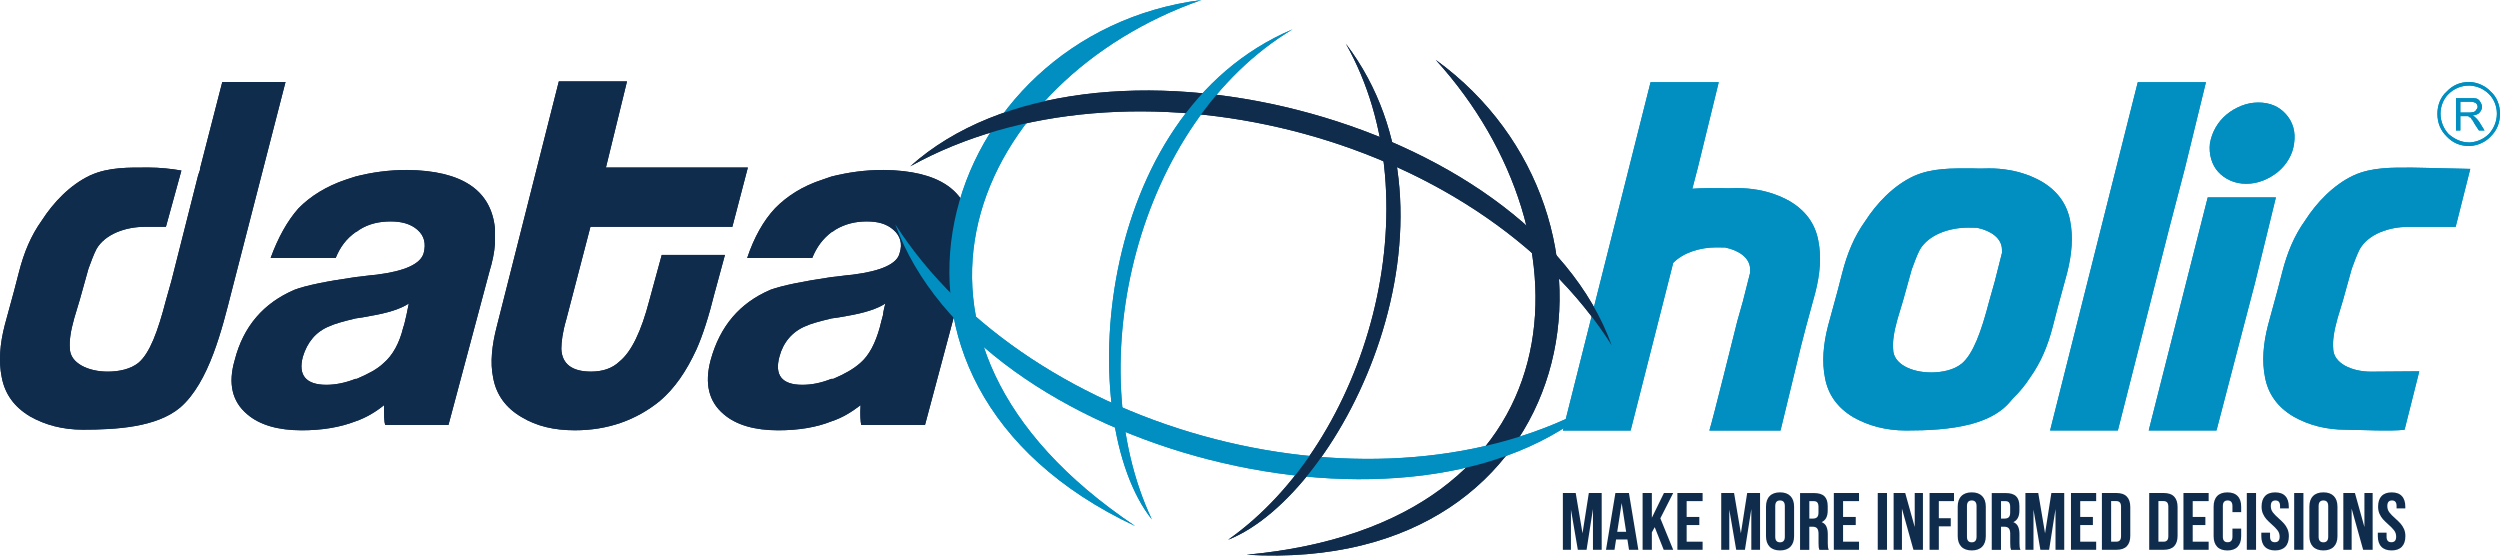 <svg width="306" height="68" viewBox="0 0 306 68" fill="none" xmlns="http://www.w3.org/2000/svg">
    <g clip-path="url(#clip0_105_403)">
        <path d="M108.147 20.803C105.87 20.803 103.822 21.095 101.773 21.607C101.393 21.752 101.091 21.827 100.71 21.974C98.206 22.779 96.311 24.025 94.87 25.491C93.43 27.03 92.291 29.081 91.456 31.571H99.419C99.95 30.252 100.71 29.228 101.77 28.421C101.923 28.349 102.073 28.274 102.226 28.129C103.439 27.397 104.729 27.102 106.095 27.102C107.461 27.102 108.521 27.394 109.357 28.129C110.189 28.861 110.495 29.812 110.114 30.986C109.812 32.305 107.838 33.184 104.349 33.624C103.439 33.696 102.603 33.844 101.77 33.916C98.281 34.428 95.778 34.943 94.337 35.455C90.545 37.066 88.117 39.923 86.978 44.096C86.221 46.954 86.751 49.152 88.572 50.691C90.087 52.009 92.363 52.669 95.248 52.669C97.751 52.669 99.95 52.301 101.77 51.57C103.136 51.13 104.274 50.398 105.334 49.592C105.259 50.763 105.334 51.642 105.409 52.009H113.223L118.23 33.257C118.611 32.01 118.761 30.911 118.838 29.812V27.982C118.458 23.293 114.894 20.875 108.144 20.803M108.069 38.602C107.916 39.189 107.766 39.7 107.688 40.068C107.158 41.974 106.398 43.509 105.259 44.464C104.427 45.196 103.364 45.783 101.998 46.37H101.77C100.48 46.882 99.344 47.102 98.206 47.102C95.703 47.102 94.792 45.93 95.4 43.66C95.855 41.901 96.993 40.583 98.587 39.926C99.195 39.634 100.255 39.339 101.773 38.974C102.303 38.902 102.911 38.827 103.594 38.682C105.793 38.315 107.386 37.803 108.371 37.144C108.296 37.436 108.144 37.951 108.069 38.61"
              fill="#102C4D"/>
        <path d="M49.815 20.803C47.616 20.803 45.49 21.095 43.519 21.607C43.139 21.752 42.761 21.827 42.381 21.974C39.952 22.779 37.982 24.025 36.541 25.491C35.175 27.03 34.037 29.081 33.127 31.571H41.09C41.62 30.252 42.381 29.228 43.516 28.421C43.669 28.349 43.822 28.274 43.971 28.129C45.109 27.397 46.397 27.102 47.838 27.102C49.129 27.102 50.267 27.394 51.099 28.129C51.932 28.861 52.163 29.812 51.857 30.986C51.477 32.305 49.581 33.184 46.092 33.624C45.181 33.696 44.271 33.844 43.513 33.916C39.949 34.428 37.446 34.943 36.08 35.455C32.288 37.066 29.785 39.923 28.724 44.096C27.892 46.954 28.422 49.152 30.243 50.691C31.758 52.009 34.034 52.669 36.918 52.669C39.422 52.669 41.62 52.301 43.516 51.57C44.807 51.13 46.02 50.398 47.005 49.592C47.005 50.763 47.005 51.642 47.158 52.009H54.894L59.901 33.257C60.282 32.01 60.509 30.911 60.584 29.812V27.982C60.129 23.293 56.565 20.875 49.815 20.803ZM49.74 38.602C49.587 39.189 49.512 39.7 49.359 40.068C48.904 41.974 48.069 43.509 46.93 44.464C46.173 45.196 45.035 45.783 43.669 46.37H43.516C42.225 46.882 41.012 47.102 39.952 47.102C37.449 47.102 36.463 45.93 37.071 43.66C37.601 41.901 38.664 40.583 40.333 39.926C40.941 39.634 42.001 39.339 43.519 38.974C44.049 38.902 44.582 38.827 45.265 38.682C47.464 38.315 49.057 37.803 50.042 37.144C49.967 37.436 49.889 37.951 49.74 38.61"
              fill="#102C4D"/>
        <path d="M87.515 35.672C86.757 38.749 85.996 41.092 85.238 42.778C84.025 45.415 82.582 47.538 80.764 49.077C77.883 51.422 74.394 52.666 70.372 52.666C67.793 52.666 65.67 52.154 63.849 51.055C61.953 49.956 60.737 48.345 60.36 46.219C59.979 44.389 60.207 42.263 60.815 39.92L68.401 9.961H76.745L74.166 20.508H91.537L89.641 27.759H72.27L69.311 39.113C68.856 40.652 68.707 41.898 68.707 42.703C68.781 44.533 69.997 45.485 72.348 45.485C73.714 45.485 74.927 45.117 75.837 44.238C77.278 43.067 78.491 40.577 79.479 36.768L80.998 31.201H88.734L87.521 35.669L87.515 35.672Z"
              fill="#102C4D"/>
        <path d="M28.347 35.672C27.209 40.14 25.616 46.806 22.052 49.881C19.171 52.299 14.238 52.591 10.144 52.591C7.64 52.591 5.517 52.004 3.696 50.98C1.722 49.808 0.584 48.197 0.207 46.147C-0.174 44.241 -0.021 42.118 0.587 39.773L1.725 35.596L2.333 33.254C2.938 30.911 3.774 28.858 5.139 26.955C6.505 24.829 8.551 22.634 11.054 21.46C13.33 20.436 15.756 20.508 18.26 20.508C19.473 20.508 20.991 20.653 22.204 20.875L20.309 27.762H17.73C15.379 27.762 12.875 28.641 11.812 30.472C11.435 31.203 11.129 32.083 10.827 32.889L9.763 36.698L9.081 38.969C8.625 40.58 8.476 41.751 8.551 42.63C8.551 44.461 10.827 45.488 13.178 45.488C14.543 45.488 15.984 45.196 16.969 44.389C18.335 43.217 19.32 40.58 20.306 36.771L20.988 34.353L24.25 21.46L24.477 20.8V20.653L27.209 10.033H34.948L28.347 35.672Z"
              fill="#102C4D"/>
        <path d="M259.225 52.692L265.533 27.86L267.428 20.609L270.007 10.062H261.663L250.932 52.692H259.225Z"
              fill="#018FC2"/>
        <path d="M253.391 27.053C253.011 25.003 251.873 23.392 249.902 22.22C248.725 21.555 247.413 21.078 245.961 20.823C245.961 20.823 245.958 20.823 245.955 20.82C245.943 20.82 245.934 20.82 245.922 20.82C245.143 20.685 244.323 20.612 243.454 20.612C243.083 20.612 242.693 20.624 242.313 20.633C241.951 20.621 241.642 20.612 241.433 20.612C238.932 20.612 236.503 20.54 234.227 21.564C231.723 22.735 229.674 24.933 228.309 27.056C226.943 28.962 226.11 31.01 225.503 33.355L224.895 35.698L223.756 39.871C223.152 42.217 222.999 44.339 223.379 46.245C223.756 48.296 224.895 49.907 226.868 51.081C228.689 52.105 230.813 52.692 233.316 52.692C235.82 52.692 238.671 52.579 241.154 51.931V51.94C241.232 51.92 241.31 51.891 241.388 51.868C242.846 51.463 244.173 50.864 245.224 49.982C245.643 49.62 246.033 49.204 246.401 48.753C247.192 47.978 247.89 47.133 248.459 46.245C249.824 44.339 250.66 42.289 251.265 39.946L251.87 37.604L253.008 33.427C253.613 31.082 253.766 28.959 253.388 27.053M236.347 45.586C233.996 45.586 231.72 44.562 231.72 42.728C231.642 41.849 231.795 40.678 232.25 39.067L232.933 36.797L233.993 32.988C234.296 32.181 234.601 31.302 234.981 30.57C236.045 28.739 238.545 27.86 240.896 27.86L241.981 27.875C243.682 28.227 245.041 29.156 245.041 30.57C245.05 30.683 245.044 30.816 245.047 30.937L244.158 34.454L243.475 36.872C242.49 40.681 241.501 43.319 240.136 44.49C239.15 45.297 237.71 45.589 236.344 45.589"
              fill="#018FC2"/>
        <path d="M222.565 29.468C222.184 27.418 221.046 25.807 219.075 24.632C217.895 23.97 216.587 23.493 215.131 23.235C215.131 23.235 215.128 23.235 215.125 23.233C215.116 23.233 215.104 23.233 215.092 23.233C214.314 23.097 213.493 23.024 212.624 23.024C212.256 23.024 211.864 23.039 211.483 23.045C211.121 23.033 210.812 23.027 210.603 23.027C209.429 23.027 208.273 23.016 207.141 23.102L207.791 20.612L210.372 10.065H202.028L191.295 52.698H199.587L204.802 32.172C206.051 30.903 208.108 30.278 210.073 30.278L211.157 30.292C212.858 30.642 214.218 31.573 214.218 32.985C214.227 33.098 214.224 33.228 214.224 33.352L213.334 36.869L212.651 39.287C212.301 40.643 209.701 51.191 209.228 52.698H217.934C218.174 51.7 220.384 42.581 220.441 42.364L221.046 40.022L222.184 35.845C222.792 33.503 222.945 31.377 222.565 29.474"
              fill="#018FC2"/>
        <path d="M271.298 52.692L274.095 41.959L275.991 34.709L278.57 24.161H270.226L263.002 52.692H271.298Z"
              fill="#018FC2"/>
        <path d="M270.504 17.518C270.624 16.832 270.861 16.184 271.214 15.574C271.57 14.964 272.014 14.443 272.547 14.004C273.08 13.567 273.679 13.214 274.35 12.948C275.021 12.682 275.712 12.549 276.419 12.549C277.839 12.549 278.974 13.035 279.824 14.007C280.672 14.978 280.995 16.15 280.801 17.52C280.72 18.206 280.504 18.854 280.148 19.464C279.794 20.074 279.348 20.598 278.815 21.037C278.282 21.474 277.68 21.827 277.012 22.093C276.341 22.359 275.652 22.492 274.94 22.492C274.227 22.492 273.58 22.359 272.987 22.093C272.394 21.827 271.903 21.474 271.508 21.037C271.112 20.598 270.825 20.074 270.648 19.464C270.471 18.854 270.42 18.206 270.498 17.52"
              fill="#018FC2"/>
        <path d="M290.208 45.493C287.857 45.493 285.581 44.467 285.581 42.636C285.503 41.757 285.656 40.585 286.111 38.974L286.794 36.704L287.854 32.895C288.156 32.091 288.462 31.209 288.842 30.477C289.905 28.647 292.406 27.767 294.757 27.767H300.573L302.361 20.673C301.99 20.673 296.551 20.528 296.168 20.534C295.805 20.523 295.497 20.517 295.287 20.517C292.786 20.517 290.358 20.442 288.081 21.468C285.578 22.64 283.529 24.838 282.163 26.963C280.798 28.869 279.965 30.92 279.357 33.263L278.749 35.608L277.611 39.781C277.006 42.124 276.853 44.25 277.234 46.153C277.611 48.203 278.749 49.814 280.723 50.988C282.544 52.015 284.667 52.599 287.171 52.599C288.815 52.599 292.595 52.813 294.32 52.599L296.12 45.447L290.205 45.493H290.208Z"
              fill="#018FC2"/>
        <path fill-rule="evenodd" clip-rule="evenodd"
              d="M138.94 64.385C101.243 46.659 114.972 4.101 147.057 0C119.521 9.596 104.505 41.314 138.94 64.385Z"
              fill="#018FC2"/>
        <path fill-rule="evenodd" clip-rule="evenodd"
              d="M152.594 67.902C194.086 70.32 201.974 26.368 175.73 7.326C195.451 29.008 193.708 64.093 152.594 67.902Z"
              fill="#102C4D"/>
        <path fill-rule="evenodd" clip-rule="evenodd"
              d="M195.451 49.369C173.454 69.073 119.674 55.376 109.587 27.467C126.122 53.25 168.752 64.457 195.451 49.369Z"
              fill="#018FC2"/>
        <path fill-rule="evenodd" clip-rule="evenodd"
              d="M197.272 42.266C187.183 14.357 133.403 0.659 111.408 20.363C138.033 5.567 180.812 16.187 197.272 42.266Z"
              fill="#102C4D"/>
        <path fill-rule="evenodd" clip-rule="evenodd"
              d="M164.73 5.348C180.887 26.59 164.502 60.431 150.318 66.071C167.383 54.057 175.727 24.76 164.73 5.348Z"
              fill="#102C4D"/>
        <path fill-rule="evenodd" clip-rule="evenodd"
              d="M158.207 3.589C133.705 13.992 131.432 51.567 140.989 63.581C132.037 44.608 139.168 15.016 158.207 3.589Z"
              fill="#018FC2"/>
        <path d="M302.358 10.036C303.347 10.108 304.254 10.548 304.862 11.207C305.62 11.867 306 12.893 306 13.917C306 15.016 305.62 15.967 304.862 16.699C304.257 17.359 303.347 17.798 302.358 17.87V17.431C303.269 17.359 304.026 16.991 304.634 16.404C305.239 15.745 305.62 14.866 305.62 13.914C305.62 12.963 305.239 12.083 304.634 11.496C304.029 10.909 303.269 10.545 302.358 10.472V10.033V10.036ZM302.358 14.357C302.436 14.429 302.511 14.501 302.511 14.576C302.664 14.724 302.739 14.871 302.891 15.164L303.421 15.967H304.104L303.421 14.868C303.269 14.649 303.119 14.501 302.966 14.357C302.888 14.284 302.813 14.209 302.661 14.137C303.041 14.065 303.344 13.992 303.496 13.77C303.646 13.622 303.799 13.33 303.799 13.11C303.799 12.89 303.721 12.671 303.571 12.451C303.496 12.303 303.344 12.159 303.191 12.086C302.963 12.014 302.736 12.014 302.355 12.014V12.454H302.433C302.661 12.454 302.888 12.526 303.038 12.601C303.191 12.749 303.266 12.893 303.266 13.113C303.266 13.185 303.191 13.333 303.116 13.405C303.038 13.553 302.963 13.625 302.81 13.697C302.736 13.697 302.583 13.77 302.355 13.77V14.357H302.358ZM302.208 10.036H302.358V10.475H302.208C301.22 10.475 300.388 10.843 299.705 11.499C299.097 12.086 298.719 12.966 298.719 13.917C298.719 14.868 299.1 15.748 299.705 16.407C300.388 16.994 301.22 17.434 302.208 17.434H302.358V17.873H302.208C301.07 17.873 300.16 17.434 299.477 16.702C298.719 15.97 298.339 15.019 298.339 13.92C298.339 12.893 298.719 11.869 299.477 11.21C300.16 10.478 301.07 10.039 302.208 10.039M302.358 12.017H300.615V15.97H301.145V14.212H302.056C302.131 14.212 302.208 14.284 302.283 14.36H302.358V13.772H301.145V12.454H302.358V12.014V12.017Z"
              fill="#018FC2"/>
        <path d="M108.147 20.803C105.87 20.803 103.822 21.095 101.773 21.607C101.393 21.752 101.091 21.827 100.71 21.974C98.206 22.779 96.311 24.025 94.87 25.491C93.43 27.03 92.291 29.081 91.456 31.571H99.419C99.95 30.252 100.71 29.228 101.77 28.421C101.923 28.349 102.073 28.274 102.226 28.129C103.439 27.397 104.729 27.102 106.095 27.102C107.461 27.102 108.521 27.394 109.357 28.129C110.189 28.861 110.495 29.812 110.114 30.986C109.812 32.305 107.838 33.184 104.349 33.624C103.439 33.696 102.603 33.844 101.77 33.916C98.281 34.428 95.778 34.943 94.337 35.455C90.545 37.066 88.117 39.923 86.978 44.096C86.221 46.954 86.751 49.152 88.572 50.691C90.087 52.009 92.363 52.669 95.248 52.669C97.751 52.669 99.95 52.301 101.77 51.57C103.136 51.13 104.274 50.398 105.334 49.592C105.259 50.763 105.334 51.642 105.409 52.009H113.223L118.23 33.257C118.611 32.01 118.761 30.911 118.838 29.812V27.982C118.458 23.293 114.894 20.875 108.144 20.803M108.069 38.602C107.916 39.189 107.766 39.7 107.688 40.068C107.158 41.974 106.398 43.509 105.259 44.464C104.427 45.196 103.364 45.783 101.998 46.37H101.77C100.48 46.882 99.344 47.102 98.206 47.102C95.703 47.102 94.792 45.93 95.4 43.66C95.855 41.901 96.993 40.583 98.587 39.926C99.195 39.634 100.255 39.339 101.773 38.974C102.303 38.902 102.911 38.827 103.594 38.682C105.793 38.315 107.386 37.803 108.371 37.144C108.296 37.436 108.144 37.951 108.069 38.61"
              fill="#102C4D"/>
        <path d="M49.815 20.803C47.616 20.803 45.49 21.095 43.519 21.607C43.139 21.752 42.761 21.827 42.381 21.974C39.952 22.779 37.982 24.025 36.541 25.491C35.175 27.03 34.037 29.081 33.127 31.571H41.09C41.62 30.252 42.381 29.228 43.516 28.421C43.669 28.349 43.822 28.274 43.971 28.129C45.109 27.397 46.397 27.102 47.838 27.102C49.129 27.102 50.267 27.394 51.099 28.129C51.932 28.861 52.163 29.812 51.857 30.986C51.477 32.305 49.581 33.184 46.092 33.624C45.181 33.696 44.271 33.844 43.513 33.916C39.949 34.428 37.446 34.943 36.08 35.455C32.288 37.066 29.785 39.923 28.724 44.096C27.892 46.954 28.422 49.152 30.243 50.691C31.758 52.009 34.034 52.669 36.918 52.669C39.422 52.669 41.62 52.301 43.516 51.57C44.807 51.13 46.02 50.398 47.005 49.592C47.005 50.763 47.005 51.642 47.158 52.009H54.894L59.901 33.257C60.282 32.01 60.509 30.911 60.584 29.812V27.982C60.129 23.293 56.565 20.875 49.815 20.803ZM49.74 38.602C49.587 39.189 49.512 39.7 49.359 40.068C48.904 41.974 48.069 43.509 46.93 44.464C46.173 45.196 45.035 45.783 43.669 46.37H43.516C42.225 46.882 41.012 47.102 39.952 47.102C37.449 47.102 36.463 45.93 37.071 43.66C37.601 41.901 38.664 40.583 40.333 39.926C40.941 39.634 42.001 39.339 43.519 38.974C44.049 38.902 44.582 38.827 45.265 38.682C47.464 38.315 49.057 37.803 50.042 37.144C49.967 37.436 49.889 37.951 49.74 38.61"
              fill="#102C4D"/>
        <path d="M87.515 35.672C86.757 38.749 85.996 41.092 85.238 42.778C84.025 45.415 82.582 47.538 80.764 49.077C77.883 51.422 74.394 52.666 70.372 52.666C67.793 52.666 65.67 52.154 63.849 51.055C61.953 49.956 60.737 48.345 60.36 46.219C59.979 44.389 60.207 42.263 60.815 39.92L68.401 9.961H76.745L74.166 20.508H91.537L89.641 27.759H72.27L69.311 39.113C68.856 40.652 68.707 41.898 68.707 42.703C68.781 44.533 69.997 45.485 72.348 45.485C73.714 45.485 74.927 45.117 75.837 44.238C77.278 43.067 78.491 40.577 79.479 36.768L80.998 31.201H88.734L87.521 35.669L87.515 35.672Z"
              fill="#102C4D"/>
        <path d="M28.347 35.672C27.209 40.14 25.616 46.806 22.052 49.881C19.171 52.299 14.238 52.591 10.144 52.591C7.64 52.591 5.517 52.004 3.696 50.98C1.722 49.808 0.584 48.197 0.207 46.147C-0.174 44.241 -0.021 42.118 0.587 39.773L1.725 35.596L2.333 33.254C2.938 30.911 3.774 28.858 5.139 26.955C6.505 24.829 8.551 22.634 11.054 21.46C13.33 20.436 15.756 20.508 18.26 20.508C19.473 20.508 20.991 20.653 22.204 20.875L20.309 27.762H17.73C15.379 27.762 12.875 28.641 11.812 30.472C11.435 31.203 11.129 32.083 10.827 32.889L9.763 36.698L9.081 38.969C8.625 40.58 8.476 41.751 8.551 42.63C8.551 44.461 10.827 45.488 13.178 45.488C14.543 45.488 15.984 45.196 16.969 44.389C18.335 43.217 19.32 40.58 20.306 36.771L20.988 34.353L24.25 21.46L24.477 20.8V20.653L27.209 10.033H34.948L28.347 35.672Z"
              fill="#102C4D"/>
        <path d="M259.225 52.692L265.533 27.86L267.428 20.609L270.007 10.062H261.663L250.932 52.692H259.225Z"
              fill="#018FC2"/>
        <path d="M253.391 27.053C253.011 25.003 251.873 23.392 249.902 22.22C248.725 21.555 247.413 21.078 245.961 20.823C245.961 20.823 245.958 20.823 245.955 20.82C245.943 20.82 245.934 20.82 245.922 20.82C245.143 20.685 244.323 20.612 243.454 20.612C243.083 20.612 242.693 20.624 242.313 20.633C241.951 20.621 241.642 20.612 241.433 20.612C238.932 20.612 236.503 20.54 234.227 21.564C231.723 22.735 229.674 24.933 228.309 27.056C226.943 28.962 226.11 31.01 225.503 33.355L224.895 35.698L223.756 39.871C223.152 42.217 222.999 44.339 223.379 46.245C223.756 48.296 224.895 49.907 226.868 51.081C228.689 52.105 230.813 52.692 233.316 52.692C235.82 52.692 238.671 52.579 241.154 51.931V51.94C241.232 51.92 241.31 51.891 241.388 51.868C242.846 51.463 244.173 50.864 245.224 49.982C245.643 49.62 246.033 49.204 246.401 48.753C247.192 47.978 247.89 47.133 248.459 46.245C249.824 44.339 250.66 42.289 251.265 39.946L251.87 37.604L253.008 33.427C253.613 31.082 253.766 28.959 253.388 27.053M236.347 45.586C233.996 45.586 231.72 44.562 231.72 42.728C231.642 41.849 231.795 40.678 232.25 39.067L232.933 36.797L233.993 32.988C234.296 32.181 234.601 31.302 234.981 30.57C236.045 28.739 238.545 27.86 240.896 27.86L241.981 27.875C243.682 28.227 245.041 29.156 245.041 30.57C245.05 30.683 245.044 30.816 245.047 30.937L244.158 34.454L243.475 36.872C242.49 40.681 241.501 43.319 240.136 44.49C239.15 45.297 237.71 45.589 236.344 45.589"
              fill="#018FC2"/>
        <path d="M222.565 29.468C222.184 27.418 221.046 25.807 219.075 24.632C217.895 23.97 216.587 23.493 215.131 23.235C215.131 23.235 215.128 23.235 215.125 23.233C215.116 23.233 215.104 23.233 215.092 23.233C214.314 23.097 213.493 23.024 212.624 23.024C212.256 23.024 211.864 23.039 211.483 23.045C211.121 23.033 210.812 23.027 210.603 23.027C209.429 23.027 208.273 23.016 207.141 23.102L207.791 20.612L210.372 10.065H202.028L191.295 52.698H199.587L204.802 32.172C206.051 30.903 208.108 30.278 210.073 30.278L211.157 30.292C212.858 30.642 214.218 31.573 214.218 32.985C214.227 33.098 214.224 33.228 214.224 33.352L213.334 36.869L212.651 39.287C212.301 40.643 209.701 51.191 209.228 52.698H217.934C218.174 51.7 220.384 42.581 220.441 42.364L221.046 40.022L222.184 35.845C222.792 33.503 222.945 31.377 222.565 29.474"
              fill="#018FC2"/>
        <path d="M271.298 52.692L274.095 41.959L275.991 34.709L278.57 24.161H270.226L263.002 52.692H271.298Z"
              fill="#018FC2"/>
        <path d="M270.504 17.518C270.624 16.832 270.861 16.184 271.214 15.574C271.57 14.964 272.014 14.443 272.547 14.004C273.08 13.567 273.679 13.214 274.35 12.948C275.021 12.682 275.712 12.549 276.419 12.549C277.839 12.549 278.974 13.035 279.824 14.007C280.672 14.978 280.995 16.15 280.801 17.52C280.72 18.206 280.504 18.854 280.148 19.464C279.794 20.074 279.348 20.598 278.815 21.037C278.282 21.474 277.68 21.827 277.012 22.093C276.341 22.359 275.652 22.492 274.94 22.492C274.227 22.492 273.58 22.359 272.987 22.093C272.394 21.827 271.903 21.474 271.508 21.037C271.112 20.598 270.825 20.074 270.648 19.464C270.471 18.854 270.42 18.206 270.498 17.52"
              fill="#018FC2"/>
        <path d="M290.208 45.493C287.857 45.493 285.581 44.467 285.581 42.636C285.503 41.757 285.656 40.585 286.111 38.974L286.794 36.704L287.854 32.895C288.156 32.091 288.462 31.209 288.842 30.477C289.905 28.647 292.406 27.767 294.757 27.767H300.573L302.361 20.673C301.99 20.673 296.551 20.528 296.168 20.534C295.805 20.523 295.497 20.517 295.287 20.517C292.786 20.517 290.358 20.442 288.081 21.468C285.578 22.64 283.529 24.838 282.163 26.963C280.798 28.869 279.965 30.92 279.357 33.263L278.749 35.608L277.611 39.781C277.006 42.124 276.853 44.25 277.234 46.153C277.611 48.203 278.749 49.814 280.723 50.988C282.544 52.015 284.667 52.599 287.171 52.599C288.815 52.599 292.595 52.813 294.32 52.599L296.12 45.447L290.205 45.493H290.208Z"
              fill="#018FC2"/>
        <path fill-rule="evenodd" clip-rule="evenodd"
              d="M138.94 64.385C101.243 46.659 114.972 4.101 147.057 0C119.521 9.596 104.505 41.314 138.94 64.385Z"
              fill="#018FC2"/>
        <path fill-rule="evenodd" clip-rule="evenodd"
              d="M152.594 67.902C194.086 70.32 201.974 26.368 175.73 7.326C195.451 29.008 193.708 64.093 152.594 67.902Z"
              fill="#102C4D"/>
        <path fill-rule="evenodd" clip-rule="evenodd"
              d="M195.451 49.369C173.454 69.073 119.674 55.376 109.587 27.467C126.122 53.25 168.752 64.457 195.451 49.369Z"
              fill="#018FC2"/>
        <path fill-rule="evenodd" clip-rule="evenodd"
              d="M197.272 42.266C187.183 14.357 133.403 0.659 111.408 20.363C138.033 5.567 180.812 16.187 197.272 42.266Z"
              fill="#102C4D"/>
        <path fill-rule="evenodd" clip-rule="evenodd"
              d="M164.73 5.348C180.887 26.59 164.502 60.431 150.318 66.071C167.383 54.057 175.727 24.76 164.73 5.348Z"
              fill="#102C4D"/>
        <path fill-rule="evenodd" clip-rule="evenodd"
              d="M158.207 3.589C133.705 13.992 131.432 51.567 140.989 63.581C132.037 44.608 139.168 15.016 158.207 3.589Z"
              fill="#018FC2"/>
        <path d="M302.358 10.036C303.347 10.108 304.254 10.548 304.862 11.207C305.62 11.867 306 12.893 306 13.917C306 15.016 305.62 15.967 304.862 16.699C304.257 17.359 303.347 17.798 302.358 17.87V17.431C303.269 17.359 304.026 16.991 304.634 16.404C305.239 15.745 305.62 14.866 305.62 13.914C305.62 12.963 305.239 12.083 304.634 11.496C304.029 10.909 303.269 10.545 302.358 10.472V10.033V10.036ZM302.358 14.357C302.436 14.429 302.511 14.501 302.511 14.576C302.664 14.724 302.739 14.871 302.891 15.164L303.421 15.967H304.104L303.421 14.868C303.269 14.649 303.119 14.501 302.966 14.357C302.888 14.284 302.813 14.209 302.661 14.137C303.041 14.065 303.344 13.992 303.496 13.77C303.646 13.622 303.799 13.33 303.799 13.11C303.799 12.89 303.721 12.671 303.571 12.451C303.496 12.303 303.344 12.159 303.191 12.086C302.963 12.014 302.736 12.014 302.355 12.014V12.454H302.433C302.661 12.454 302.888 12.526 303.038 12.601C303.191 12.749 303.266 12.893 303.266 13.113C303.266 13.185 303.191 13.333 303.116 13.405C303.038 13.553 302.963 13.625 302.81 13.697C302.736 13.697 302.583 13.77 302.355 13.77V14.357H302.358ZM302.208 10.036H302.358V10.475H302.208C301.22 10.475 300.388 10.843 299.705 11.499C299.097 12.086 298.719 12.966 298.719 13.917C298.719 14.868 299.1 15.748 299.705 16.407C300.388 16.994 301.22 17.434 302.208 17.434H302.358V17.873H302.208C301.07 17.873 300.16 17.434 299.477 16.702C298.719 15.97 298.339 15.019 298.339 13.92C298.339 12.893 298.719 11.869 299.477 11.21C300.16 10.478 301.07 10.039 302.208 10.039M302.358 12.017H300.615V15.97H301.145V14.212H302.056C302.131 14.212 302.208 14.284 302.283 14.36H302.358V13.772H301.145V12.454H302.358V12.014V12.017Z"
              fill="#018FC2"/>
        <path d="M194.475 60.344H196.047V67.294H194.978V62.308L194.197 67.294H193.127L192.283 62.378V67.294H191.295V60.344H192.867L193.699 65.278L194.472 60.344H194.475Z"
              fill="#102C4D"/>
        <path d="M199.39 67.294L199.195 66.033H197.808L197.614 67.294H196.575L197.725 60.344H199.381L200.534 67.294H199.393H199.39ZM199.039 65.091L198.494 61.577L197.949 65.091H199.039Z"
              fill="#102C4D"/>
        <path d="M202.187 65.16V67.294H201.055V60.344H202.187V63.373L203.667 60.344H204.799L203.226 63.442L204.799 67.294H203.637L202.537 64.524L202.187 65.16Z"
              fill="#102C4D"/>
        <path d="M207.997 63.274V64.266H206.446V66.302H208.399V67.294H205.314V60.344H208.399V61.337H206.446V63.274H207.997Z"
              fill="#102C4D"/>
        <path d="M213.858 60.344H215.431V67.294H214.361V62.308L213.58 67.294H212.511L211.666 62.378V67.294H210.678V60.344H212.25L213.083 65.278L213.855 60.344H213.858Z"
              fill="#102C4D"/>
        <path d="M216.602 60.721C216.895 60.417 217.32 60.264 217.877 60.264C218.435 60.264 218.857 60.417 219.153 60.721C219.447 61.024 219.597 61.455 219.597 62.01V65.626C219.597 66.181 219.45 66.612 219.153 66.915C218.86 67.219 218.435 67.372 217.877 67.372C217.32 67.372 216.898 67.219 216.602 66.915C216.308 66.612 216.158 66.181 216.158 65.626V62.01C216.158 61.455 216.305 61.024 216.602 60.721ZM217.877 66.38C218.267 66.38 218.464 66.152 218.464 65.695V61.941C218.464 61.484 218.27 61.256 217.877 61.256C217.485 61.256 217.29 61.484 217.29 61.941V65.695C217.29 66.152 217.485 66.38 217.877 66.38Z"
              fill="#102C4D"/>
        <path d="M222.609 66.979C222.594 66.881 222.588 66.701 222.588 66.444V65.351C222.588 65.033 222.532 64.807 222.415 64.671C222.298 64.535 222.109 64.469 221.849 64.469H221.459V67.3H220.327V60.35H222.034C222.618 60.35 223.041 60.48 223.31 60.744C223.58 61.007 223.712 61.406 223.712 61.95V62.496C223.712 63.211 223.466 63.682 222.972 63.908C223.238 64.015 223.43 64.191 223.547 64.44C223.664 64.689 223.721 65.004 223.721 65.388V66.461C223.721 66.661 223.727 66.82 223.742 66.944C223.756 67.069 223.789 67.187 223.843 67.306H222.693C222.651 67.193 222.624 67.089 222.609 66.988V66.979ZM221.459 63.474H221.903C222.127 63.474 222.298 63.419 222.412 63.306C222.526 63.193 222.582 63.005 222.582 62.739V62.054C222.582 61.802 222.538 61.62 222.445 61.507C222.352 61.394 222.208 61.34 222.007 61.34H221.462V63.474H221.459Z"
              fill="#102C4D"/>
        <path d="M227.144 63.274V64.266H225.592V66.302H227.545V67.294H224.46V60.344H227.545V61.337H225.592V63.274H227.144Z"
              fill="#102C4D"/>
        <path d="M230.968 60.344V67.294H229.836V60.344H230.968Z" fill="#102C4D"/>
        <path d="M232.798 67.294H231.78V60.344H233.199L234.362 64.506V60.344H235.368V67.294H234.206L232.798 62.259V67.294Z"
              fill="#102C4D"/>
        <path d="M238.773 63.433V64.425H237.312V67.294H236.179V60.344H239.171V61.337H237.312V63.43H238.773V63.433Z"
              fill="#102C4D"/>
        <path d="M240.067 60.721C240.36 60.417 240.786 60.264 241.343 60.264C241.9 60.264 242.322 60.417 242.618 60.721C242.912 61.024 243.062 61.455 243.062 62.01V65.626C243.062 66.181 242.915 66.612 242.618 66.915C242.325 67.219 241.9 67.372 241.343 67.372C240.786 67.372 240.363 67.219 240.067 66.915C239.773 66.612 239.624 66.181 239.624 65.626V62.01C239.624 61.455 239.77 61.024 240.067 60.721ZM241.343 66.38C241.732 66.38 241.93 66.152 241.93 65.695V61.941C241.93 61.484 241.735 61.256 241.343 61.256C240.95 61.256 240.756 61.484 240.756 61.941V65.695C240.756 66.152 240.95 66.38 241.343 66.38Z"
              fill="#102C4D"/>
        <path d="M246.072 66.979C246.057 66.881 246.051 66.701 246.051 66.444V65.351C246.051 65.033 245.994 64.807 245.877 64.671C245.76 64.535 245.572 64.469 245.311 64.469H244.922V67.3H243.79V60.35H245.497C246.081 60.35 246.503 60.48 246.772 60.744C247.042 61.007 247.174 61.406 247.174 61.95V62.496C247.174 63.211 246.928 63.682 246.434 63.908C246.701 64.015 246.892 64.191 247.009 64.44C247.126 64.689 247.183 65.004 247.183 65.388V66.461C247.183 66.661 247.189 66.82 247.204 66.944C247.219 67.069 247.252 67.187 247.306 67.306H246.155C246.114 67.193 246.087 67.089 246.072 66.988V66.979ZM244.922 63.474H245.365C245.589 63.474 245.76 63.419 245.874 63.306C245.988 63.193 246.045 63.005 246.045 62.739V62.054C246.045 61.802 246 61.62 245.907 61.507C245.814 61.394 245.67 61.34 245.47 61.34H244.925V63.474H244.922Z"
              fill="#102C4D"/>
        <path d="M251.091 60.344H252.663V67.294H251.594V62.308L250.813 67.294H249.743L248.899 62.378V67.294H247.911V60.344H249.483L250.315 65.278L251.088 60.344H251.091Z"
              fill="#102C4D"/>
        <path d="M256.171 63.274V64.266H254.619V66.302H256.572V67.294H253.487V60.344H256.572V61.337H254.619V63.274H256.171Z"
              fill="#102C4D"/>
        <path d="M259.061 60.344C259.624 60.344 260.043 60.489 260.324 60.781C260.606 61.073 260.747 61.498 260.747 62.062V65.576C260.747 66.14 260.606 66.566 260.324 66.858C260.043 67.15 259.621 67.294 259.061 67.294H257.273V60.344H259.061ZM258.402 66.302H259.04C259.225 66.302 259.366 66.25 259.465 66.143C259.564 66.036 259.615 65.866 259.615 65.626V62.01C259.615 61.773 259.564 61.6 259.465 61.493C259.366 61.386 259.222 61.334 259.04 61.334H258.402V66.299V66.302Z"
              fill="#102C4D"/>
        <path d="M264.85 60.344C265.413 60.344 265.832 60.489 266.114 60.781C266.395 61.073 266.536 61.498 266.536 62.062V65.576C266.536 66.14 266.395 66.566 266.114 66.858C265.832 67.15 265.41 67.294 264.85 67.294H263.062V60.344H264.85ZM264.191 66.302H264.829C265.015 66.302 265.155 66.25 265.254 66.143C265.353 66.036 265.404 65.866 265.404 65.626V62.01C265.404 61.773 265.353 61.6 265.254 61.493C265.155 61.386 265.012 61.334 264.829 61.334H264.191V66.299V66.302Z"
              fill="#102C4D"/>
        <path d="M269.938 63.274V64.266H268.387V66.302H270.339V67.294H267.255V60.344H270.339V61.337H268.387V63.274H269.938Z"
              fill="#102C4D"/>
        <path d="M274.32 65.629C274.32 66.192 274.176 66.623 273.888 66.924C273.601 67.225 273.182 67.375 272.634 67.375C272.086 67.375 271.666 67.225 271.379 66.924C271.091 66.623 270.947 66.19 270.947 65.629V62.013C270.947 61.449 271.091 61.018 271.379 60.718C271.666 60.417 272.086 60.267 272.634 60.267C273.182 60.267 273.601 60.417 273.888 60.718C274.176 61.018 274.32 61.452 274.32 62.013V62.687H273.251V61.941C273.251 61.484 273.056 61.256 272.664 61.256C272.271 61.256 272.077 61.484 272.077 61.941V65.695C272.077 66.146 272.271 66.369 272.664 66.369C273.056 66.369 273.251 66.143 273.251 65.695V64.703H274.32V65.626V65.629Z"
              fill="#102C4D"/>
        <path d="M276.141 60.344V67.294H275.009V60.344H276.141Z" fill="#102C4D"/>
        <path d="M277.24 60.718C277.521 60.417 277.935 60.267 278.483 60.267C279.031 60.267 279.447 60.417 279.726 60.718C280.007 61.018 280.148 61.452 280.148 62.013V62.23H279.079V61.941C279.079 61.704 279.031 61.53 278.935 61.42C278.839 61.31 278.698 61.256 278.513 61.256C278.327 61.256 278.186 61.31 278.09 61.42C277.994 61.53 277.947 61.704 277.947 61.941C277.947 62.233 278.027 62.488 278.189 62.705C278.351 62.922 278.59 63.17 278.914 63.451C279.18 63.688 279.396 63.899 279.561 64.081C279.726 64.263 279.866 64.483 279.983 64.741C280.1 64.998 280.157 65.293 280.157 65.626C280.157 66.19 280.013 66.621 279.726 66.921C279.438 67.222 279.019 67.373 278.471 67.373C277.923 67.373 277.503 67.222 277.216 66.921C276.928 66.621 276.785 66.187 276.785 65.626V65.198H277.854V65.695C277.854 66.146 278.048 66.369 278.441 66.369C278.833 66.369 279.028 66.143 279.028 65.695C279.028 65.403 278.947 65.148 278.785 64.931C278.623 64.715 278.384 64.466 278.06 64.185C277.794 63.948 277.578 63.737 277.413 63.555C277.249 63.373 277.108 63.153 276.991 62.895C276.874 62.638 276.817 62.343 276.817 62.01C276.817 61.447 276.958 61.016 277.24 60.715V60.718Z"
              fill="#102C4D"/>
        <path d="M281.939 60.344V67.294H280.807V60.344H281.939Z" fill="#102C4D"/>
        <path d="M283.11 60.721C283.403 60.417 283.829 60.264 284.386 60.264C284.943 60.264 285.365 60.417 285.662 60.721C285.955 61.024 286.105 61.455 286.105 62.01V65.626C286.105 66.181 285.958 66.612 285.662 66.915C285.368 67.219 284.943 67.372 284.386 67.372C283.829 67.372 283.406 67.219 283.11 66.915C282.816 66.612 282.667 66.181 282.667 65.626V62.01C282.667 61.455 282.813 61.024 283.11 60.721ZM284.386 66.38C284.775 66.38 284.973 66.152 284.973 65.695V61.941C284.973 61.484 284.778 61.256 284.386 61.256C283.993 61.256 283.799 61.484 283.799 61.941V65.695C283.799 66.152 283.993 66.38 284.386 66.38Z"
              fill="#102C4D"/>
        <path d="M287.842 67.294H286.824V60.344H288.243L289.405 64.506V60.344H290.411V67.294H289.249L287.842 62.259V67.294Z"
              fill="#102C4D"/>
        <path d="M291.502 60.718C291.783 60.417 292.196 60.267 292.744 60.267C293.293 60.267 293.709 60.417 293.987 60.718C294.269 61.018 294.41 61.452 294.41 62.013V62.23H293.34V61.941C293.34 61.704 293.293 61.53 293.197 61.42C293.101 61.31 292.96 61.256 292.774 61.256C292.589 61.256 292.448 61.31 292.352 61.42C292.256 61.53 292.208 61.704 292.208 61.941C292.208 62.233 292.289 62.488 292.451 62.705C292.613 62.922 292.852 63.17 293.176 63.451C293.442 63.688 293.658 63.899 293.823 64.081C293.987 64.263 294.128 64.483 294.245 64.741C294.362 64.998 294.419 65.293 294.419 65.626C294.419 66.19 294.275 66.621 293.987 66.921C293.7 67.222 293.281 67.373 292.732 67.373C292.184 67.373 291.765 67.222 291.478 66.921C291.19 66.621 291.046 66.187 291.046 65.626V65.198H292.116V65.695C292.116 66.146 292.31 66.369 292.703 66.369C293.095 66.369 293.29 66.143 293.29 65.695C293.29 65.403 293.209 65.148 293.047 64.931C292.885 64.715 292.646 64.466 292.322 64.185C292.056 63.948 291.84 63.737 291.675 63.555C291.511 63.373 291.37 63.153 291.253 62.895C291.136 62.638 291.079 62.343 291.079 62.01C291.079 61.447 291.22 61.016 291.502 60.715V60.718Z"
              fill="#102C4D"/>
    </g>
    <defs>
        <clipPath id="clip0_105_403">
            <rect width="306" height="68" fill="white"/>
        </clipPath>
    </defs>
</svg>
